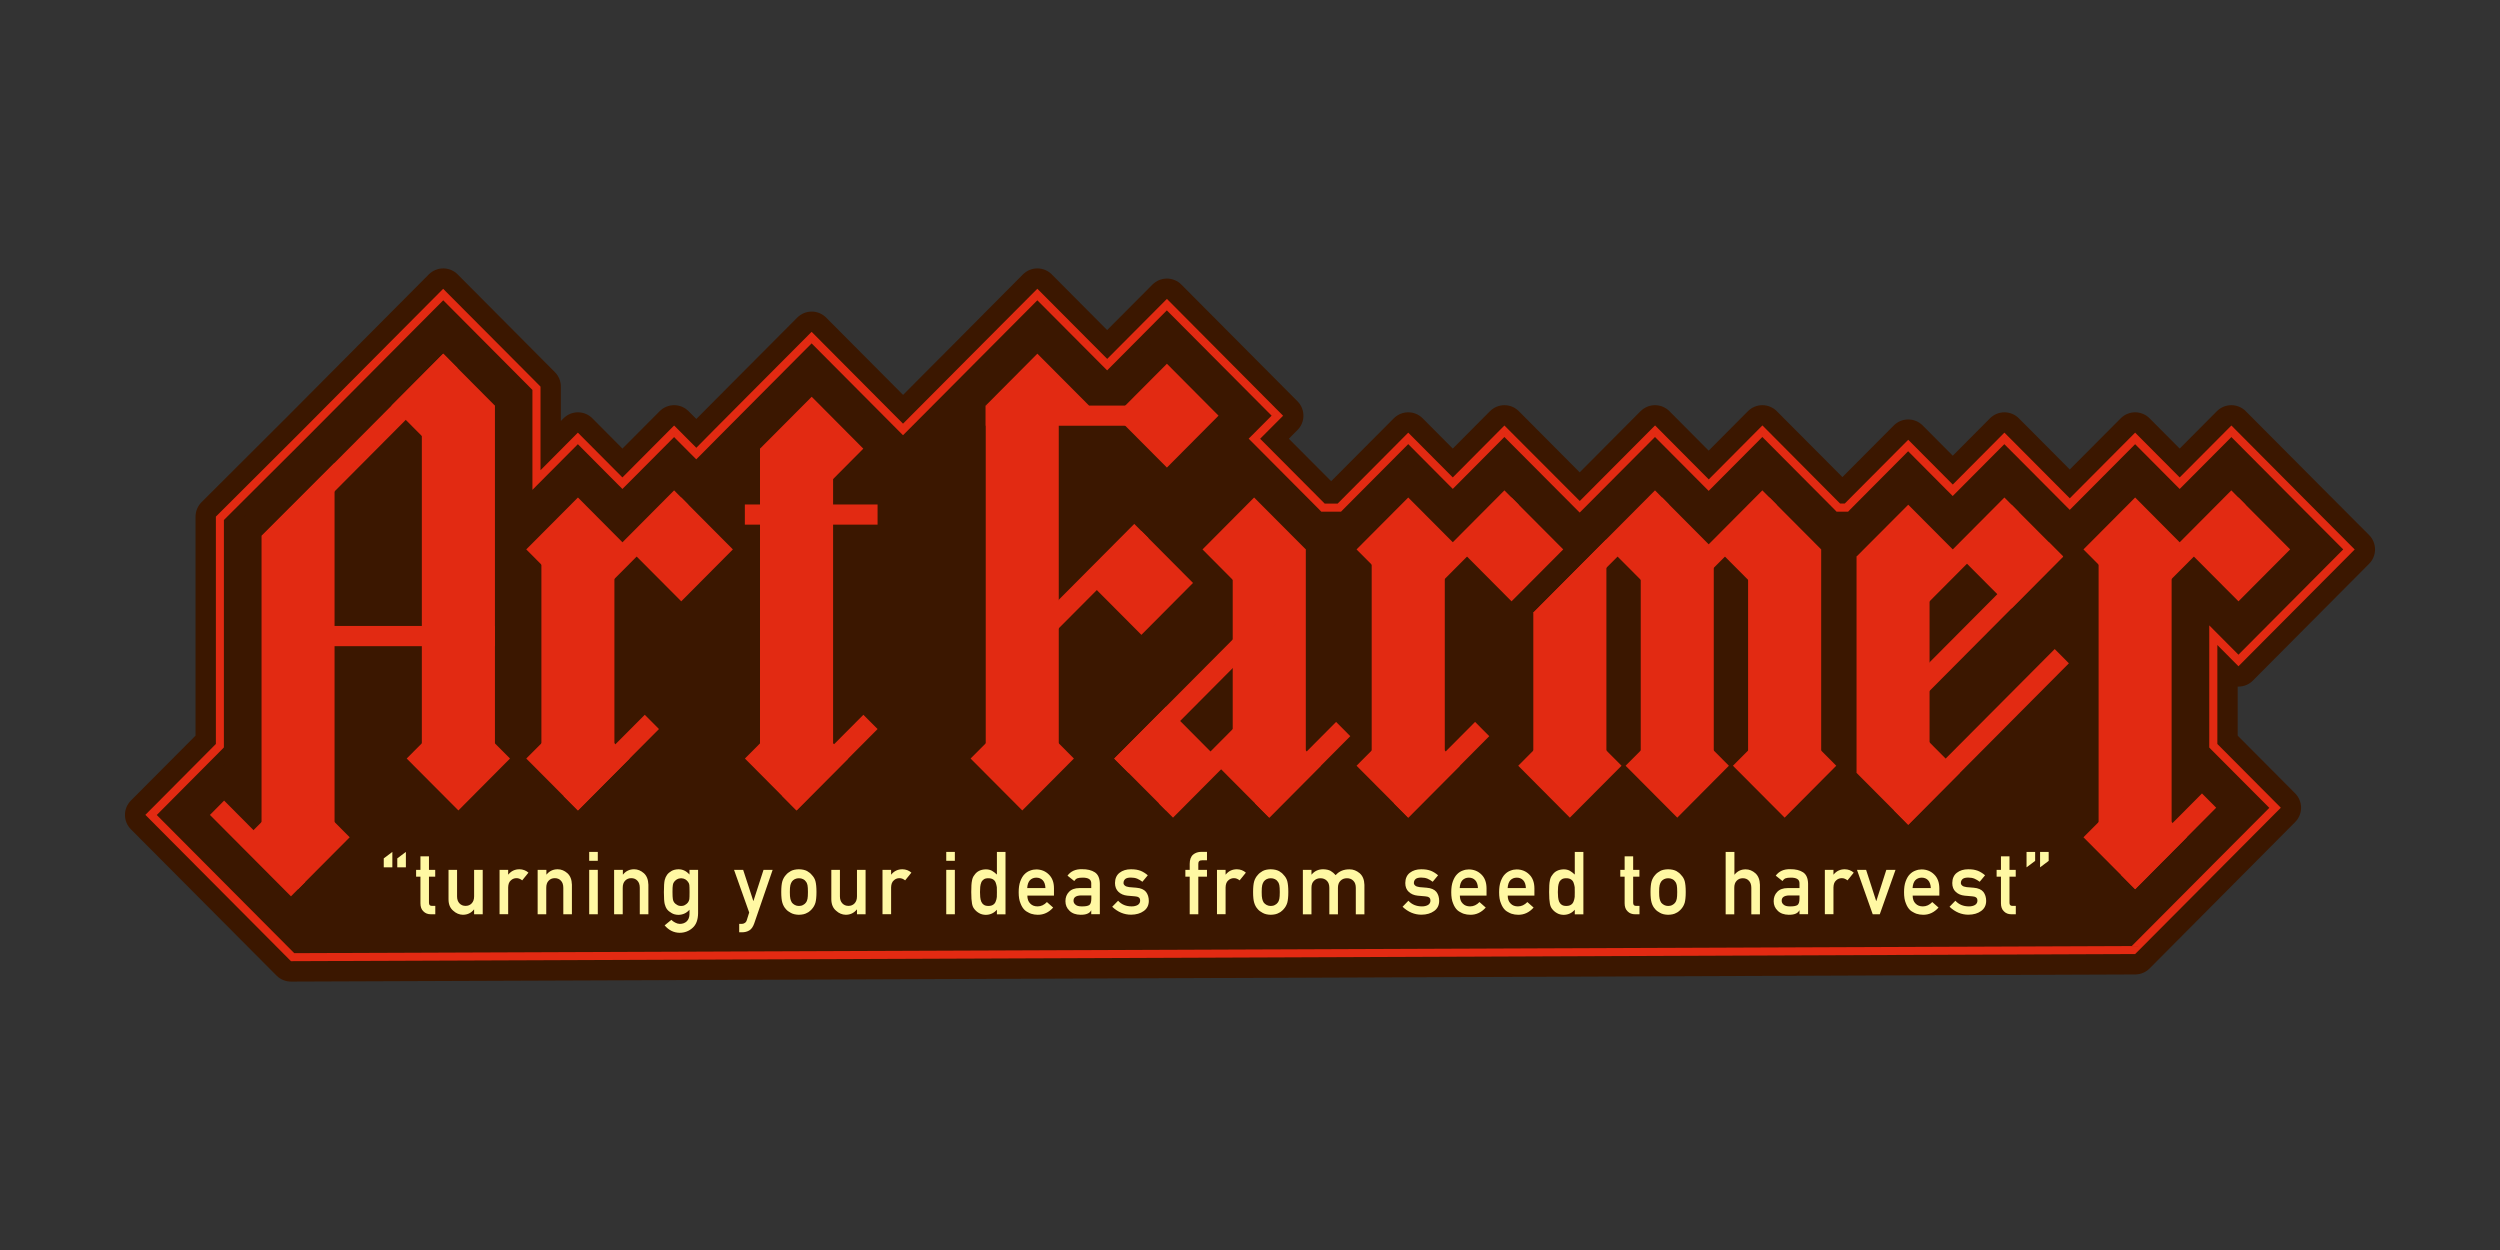 <?xml version="1.0" encoding="utf-8"?>
<!-- Generator: Adobe Illustrator 27.4.0, SVG Export Plug-In . SVG Version: 6.00 Build 0)  -->
<svg version="1.1" id="レイヤー_1" xmlns="http://www.w3.org/2000/svg" xmlns:xlink="http://www.w3.org/1999/xlink" x="0px"
	 y="0px" viewBox="0 0 340 170" style="enable-background:new 0 0 340 170;" xml:space="preserve">
<rect x="0" y="0" width="340" height="170" fill="#333333" stroke="none"/>
<style type="text/css">
	.st0{fill:#F8F299;}
	.st1{fill:#3B1700;}
	.st2{fill:none;stroke:#3B1700;stroke-width:5.533;stroke-linecap:round;stroke-linejoin:round;stroke-miterlimit:10;}
	.st3{fill:#E22A12;}
	.st4{fill:#FFF8A3;}
</style>
<g>
	<g>
		<path class="st0" d="M79.37,120.89c-0.4,0.06-0.8,0.11-1.2,0.17v-1.14c0.4-0.33,0.8-0.66,1.2-0.98V120.89z M81.02,120.67
			c-0.4,0.05-0.8,0.11-1.2,0.17v-1.13c0.4-0.33,0.8-0.65,1.2-0.97V120.67z"/>
		<path class="st0" d="M81.96,119.17c0.4-0.05,0.8-0.1,1.2-0.15v1.67c0.25-0.03,0.5-0.07,0.74-0.1v0.87
			c-0.25,0.03-0.49,0.07-0.74,0.1v3.06c0,0.13,0.01,0.23,0.04,0.3c0.03,0.07,0.07,0.12,0.13,0.14c0.06,0.03,0.14,0.04,0.23,0.03
			c0.1-0.01,0.21-0.02,0.34-0.04v1.04c-0.17,0.03-0.33,0.05-0.49,0.08c-0.28,0.04-0.5,0.04-0.69-0.01
			c-0.18-0.05-0.33-0.13-0.44-0.24c-0.11-0.11-0.19-0.23-0.24-0.38c-0.05-0.15-0.08-0.3-0.08-0.44v-3.37
			c-0.2,0.03-0.4,0.06-0.6,0.09v-0.88c0.2-0.03,0.4-0.05,0.6-0.08V119.17z"/>
		<path class="st0" d="M88.19,125.42c-0.4,0.06-0.8,0.12-1.2,0.18v-0.52c-0.01,0-0.02,0-0.02,0c-0.13,0.19-0.28,0.35-0.45,0.49
			c-0.18,0.14-0.4,0.23-0.68,0.27c-0.15,0.02-0.3,0.02-0.45,0c-0.15-0.02-0.28-0.08-0.4-0.17c-0.12-0.09-0.21-0.21-0.28-0.37
			c-0.07-0.16-0.11-0.36-0.11-0.61v-4.21c0.4-0.05,0.8-0.11,1.2-0.16v3.77c0,0.2,0.05,0.35,0.15,0.45c0.1,0.1,0.25,0.14,0.44,0.11
			c0.23-0.04,0.38-0.12,0.47-0.26c0.09-0.14,0.13-0.33,0.13-0.57v-3.64c0.4-0.05,0.8-0.1,1.2-0.15V125.42z"/>
		<path class="st0" d="M89.42,119.88c0.4-0.05,0.8-0.1,1.2-0.15c0,0.19,0,0.38,0,0.57c0.24-0.23,0.48-0.41,0.72-0.55
			c0.24-0.14,0.53-0.23,0.87-0.27v1.13c-0.12-0.03-0.24-0.03-0.37-0.02c-0.13,0.02-0.26,0.05-0.41,0.11
			c-0.15,0.06-0.28,0.14-0.4,0.25c-0.12,0.11-0.22,0.24-0.3,0.4c-0.08,0.16-0.12,0.34-0.12,0.56c0,1.06,0,2.11,0,3.17
			c-0.4,0.06-0.8,0.12-1.2,0.18V119.88z"/>
		<path class="st0" d="M92.93,119.45c0.4-0.05,0.8-0.1,1.2-0.14v0.51c0.01,0,0.02,0,0.02,0c0.13-0.18,0.28-0.33,0.45-0.46
			c0.18-0.13,0.4-0.21,0.68-0.24c0.15-0.02,0.3-0.01,0.45,0.02c0.15,0.03,0.28,0.09,0.4,0.17c0.12,0.09,0.21,0.21,0.28,0.36
			c0.07,0.15,0.11,0.34,0.11,0.58c0,1.33,0,2.66,0,3.99c-0.4,0.05-0.8,0.11-1.2,0.16v-3.62c0-0.19-0.05-0.34-0.15-0.44
			c-0.1-0.1-0.25-0.13-0.44-0.11c-0.23,0.03-0.39,0.11-0.47,0.24c-0.09,0.13-0.13,0.32-0.13,0.55v3.53c-0.4,0.06-0.8,0.11-1.2,0.17
			V119.45z"/>
		<path class="st0" d="M97.76,116.8c0.4-0.04,0.8-0.08,1.21-0.12v1.04c-0.4,0.04-0.8,0.09-1.21,0.13V116.8z M97.76,118.89
			c0.4-0.04,0.8-0.09,1.21-0.13v5.15c-0.4,0.05-0.8,0.11-1.21,0.16V118.89z"/>
		<path class="st0" d="M100.2,118.62c0.4-0.04,0.8-0.09,1.21-0.13v0.49c0.01,0,0.02,0,0.02,0c0.13-0.17,0.28-0.32,0.46-0.45
			c0.18-0.12,0.4-0.2,0.68-0.23c0.15-0.02,0.3-0.01,0.45,0.02c0.15,0.03,0.28,0.08,0.4,0.17c0.12,0.09,0.21,0.21,0.28,0.35
			c0.07,0.15,0.1,0.34,0.11,0.56v3.87c-0.4,0.05-0.8,0.1-1.21,0.15v-3.51c0-0.19-0.05-0.33-0.15-0.42c-0.1-0.1-0.25-0.13-0.44-0.11
			c-0.23,0.02-0.39,0.1-0.47,0.23c-0.09,0.13-0.13,0.31-0.13,0.54v3.43c-0.4,0.05-0.8,0.1-1.21,0.15V118.62z"/>
		<path class="st0" d="M106.24,123.58c0.01,0.12,0.06,0.22,0.17,0.31c0.11,0.09,0.26,0.13,0.47,0.1c0.2-0.02,0.34-0.09,0.43-0.2
			c0.09-0.11,0.13-0.25,0.13-0.4v-0.98c-0.01,0-0.02,0-0.02,0c-0.13,0.18-0.29,0.32-0.48,0.43c-0.19,0.11-0.4,0.18-0.65,0.21
			c-0.5,0.06-0.85-0.06-1.05-0.35c-0.07-0.1-0.12-0.24-0.15-0.4c-0.03-0.16-0.05-0.38-0.05-0.66v-1.91c0-0.36,0.01-0.63,0.04-0.81
			c0.02-0.17,0.08-0.32,0.15-0.43c0.1-0.14,0.23-0.27,0.4-0.37c0.16-0.1,0.39-0.17,0.68-0.19c0.15-0.02,0.28-0.01,0.38,0
			c0.11,0.02,0.2,0.04,0.29,0.08c0.09,0.04,0.17,0.08,0.24,0.14c0.07,0.06,0.15,0.12,0.23,0.18v-0.45c0.4-0.04,0.81-0.08,1.21-0.11
			v5.56c0,0.17-0.03,0.34-0.1,0.53c-0.07,0.18-0.17,0.35-0.32,0.51c-0.15,0.16-0.34,0.3-0.57,0.41c-0.23,0.12-0.5,0.19-0.82,0.23
			c-0.18,0.02-0.37,0.02-0.57,0c-0.2-0.02-0.38-0.08-0.55-0.18c-0.17-0.09-0.32-0.23-0.44-0.41c-0.12-0.17-0.2-0.41-0.24-0.69
			C105.44,123.68,105.84,123.63,106.24,123.58 M106.24,121.46c0,0.16,0.04,0.29,0.12,0.4c0.08,0.11,0.24,0.15,0.47,0.12
			c0.17-0.02,0.32-0.09,0.43-0.2c0.11-0.11,0.17-0.25,0.17-0.41v-1.94c0-0.18-0.05-0.33-0.17-0.43c-0.11-0.1-0.26-0.15-0.44-0.13
			c-0.2,0.02-0.35,0.1-0.45,0.23c-0.09,0.13-0.14,0.3-0.14,0.51V121.46z"/>
		<path class="st0" d="M113.08,117.36c0.28,0.99,0.55,1.98,0.83,2.96c0.01,0,0.02,0,0.02,0c0.27-1.04,0.54-2.07,0.82-3.1
			c0.41-0.04,0.83-0.07,1.24-0.11c-0.58,1.94-1.15,3.89-1.73,5.85c-0.06,0.22-0.15,0.41-0.27,0.57c-0.11,0.16-0.25,0.29-0.4,0.39
			c-0.15,0.1-0.31,0.18-0.48,0.24c-0.17,0.05-0.35,0.09-0.53,0.11c-0.11,0.01-0.22,0.02-0.33,0.04v-0.93
			c0.09-0.01,0.18-0.02,0.27-0.03c0.12-0.01,0.22-0.04,0.31-0.07c0.09-0.04,0.16-0.1,0.23-0.19c0.07-0.09,0.13-0.23,0.18-0.4
			c0.06-0.17,0.12-0.41,0.19-0.7c-0.55-1.49-1.1-3-1.65-4.51C112.23,117.44,112.66,117.4,113.08,117.36"/>
		<path class="st0" d="M116.61,118.68c0-0.2,0.02-0.38,0.05-0.55c0.03-0.17,0.09-0.32,0.18-0.45c0.14-0.22,0.35-0.41,0.62-0.55
			c0.27-0.15,0.59-0.24,0.96-0.27c0.37-0.03,0.69,0.01,0.96,0.11c0.27,0.1,0.48,0.26,0.62,0.45c0.09,0.12,0.15,0.26,0.18,0.42
			c0.03,0.16,0.05,0.34,0.05,0.53v1.57c0,0.2-0.02,0.37-0.05,0.54c-0.03,0.17-0.09,0.31-0.18,0.45c-0.14,0.22-0.35,0.4-0.62,0.56
			c-0.27,0.15-0.59,0.24-0.96,0.28c-0.37,0.04-0.69,0-0.96-0.1c-0.27-0.1-0.47-0.25-0.62-0.44c-0.09-0.12-0.15-0.26-0.18-0.42
			c-0.03-0.16-0.05-0.34-0.05-0.54V118.68z M117.82,120.31c0,0.18,0.05,0.32,0.16,0.4c0.11,0.08,0.25,0.11,0.43,0.1
			c0.18-0.02,0.33-0.08,0.43-0.18c0.11-0.1,0.16-0.24,0.16-0.43v-1.88c0-0.18-0.05-0.32-0.16-0.4c-0.11-0.08-0.25-0.12-0.43-0.1
			c-0.18,0.02-0.33,0.07-0.43,0.17c-0.11,0.1-0.16,0.24-0.16,0.42V120.31z"/>
		<path class="st0" d="M124.96,121.13c-0.4,0.03-0.81,0.07-1.21,0.1v-0.46c-0.01,0-0.02,0-0.02,0c-0.13,0.16-0.28,0.3-0.46,0.41
			c-0.18,0.11-0.4,0.18-0.68,0.2c-0.15,0.01-0.3,0.01-0.45-0.02c-0.15-0.03-0.28-0.08-0.4-0.17c-0.12-0.08-0.21-0.19-0.28-0.34
			c-0.07-0.14-0.11-0.32-0.11-0.53v-3.65c0.4-0.03,0.81-0.06,1.21-0.09v3.28c0,0.17,0.05,0.31,0.15,0.4
			c0.1,0.09,0.25,0.13,0.44,0.11c0.23-0.02,0.39-0.09,0.48-0.21c0.09-0.12,0.13-0.28,0.13-0.5v-3.17c0.4-0.03,0.81-0.06,1.21-0.09
			V121.13z"/>
		<path class="st0" d="M126.2,116.34c0.4-0.03,0.81-0.05,1.21-0.08v0.5c0.24-0.19,0.49-0.34,0.72-0.45c0.24-0.11,0.53-0.18,0.88-0.2
			v0.99c-0.12-0.03-0.24-0.04-0.37-0.03c-0.13,0.01-0.26,0.03-0.41,0.08c-0.15,0.04-0.28,0.11-0.4,0.2c-0.12,0.09-0.22,0.2-0.3,0.33
			c-0.08,0.13-0.12,0.3-0.12,0.49v2.77c-0.4,0.03-0.81,0.06-1.21,0.1V116.34z"/>
		<path class="st0" d="M132.18,114.1c0.4-0.02,0.81-0.04,1.21-0.06v0.93c-0.4,0.02-0.81,0.04-1.21,0.07V114.1z M132.18,115.96
			c0.4-0.02,0.81-0.05,1.21-0.07v4.6c-0.4,0.03-0.81,0.06-1.21,0.08V115.96z"/>
		<path class="st0" d="M137.04,119.85c-0.08,0.07-0.16,0.14-0.23,0.2c-0.07,0.06-0.15,0.12-0.24,0.16c-0.09,0.05-0.19,0.09-0.3,0.12
			c-0.11,0.03-0.24,0.05-0.39,0.06c-0.5,0.03-0.85-0.09-1.06-0.37c-0.07-0.1-0.12-0.22-0.15-0.37c-0.03-0.15-0.05-0.35-0.05-0.6
			v-1.75c0-0.33,0.01-0.58,0.04-0.73c0.02-0.16,0.08-0.29,0.16-0.39c0.1-0.13,0.24-0.23,0.4-0.32c0.16-0.09,0.39-0.14,0.68-0.15
			c0.24-0.01,0.45,0.02,0.64,0.09c0.19,0.07,0.35,0.18,0.48,0.32c0.01,0,0.02,0,0.02,0v-2.26c0.4-0.02,0.81-0.04,1.21-0.06
			c0,2.13,0,4.26,0,6.39c-0.4,0.02-0.81,0.05-1.21,0.07V119.85z M135.84,118.85c0,0.19,0.05,0.33,0.14,0.44
			c0.1,0.11,0.25,0.16,0.45,0.14c0.18-0.01,0.33-0.07,0.44-0.18c0.11-0.11,0.17-0.25,0.17-0.42v-1.77c0-0.14-0.06-0.26-0.17-0.35
			c-0.12-0.09-0.26-0.13-0.43-0.12c-0.23,0.01-0.39,0.08-0.47,0.19c-0.08,0.11-0.12,0.24-0.12,0.39V118.85z"/>
		<path class="st0" d="M140.59,118.14v0.62c0,0.14,0.05,0.25,0.16,0.32c0.11,0.07,0.25,0.1,0.43,0.09c0.23-0.01,0.38-0.07,0.46-0.17
			c0.07-0.1,0.12-0.21,0.14-0.31c0.4-0.02,0.81-0.04,1.21-0.06c0,0.19-0.04,0.37-0.12,0.54c-0.08,0.17-0.2,0.32-0.36,0.44
			c-0.16,0.13-0.35,0.24-0.57,0.32c-0.22,0.08-0.47,0.13-0.75,0.15c-0.37,0.02-0.69-0.02-0.96-0.13c-0.27-0.11-0.48-0.25-0.62-0.44
			c-0.09-0.11-0.15-0.25-0.18-0.4c-0.03-0.15-0.05-0.32-0.05-0.51v-1.49c0-0.19,0.02-0.36,0.05-0.51c0.03-0.16,0.09-0.3,0.18-0.42
			c0.14-0.2,0.35-0.37,0.62-0.5c0.27-0.13,0.59-0.21,0.96-0.22c0.28-0.01,0.53,0.01,0.76,0.07c0.23,0.06,0.41,0.15,0.57,0.27
			c0.15,0.12,0.27,0.26,0.36,0.43c0.08,0.17,0.12,0.35,0.12,0.55v1.25C142.19,118.06,141.39,118.09,140.59,118.14 M140.59,117.42
			c0.4-0.02,0.79-0.04,1.19-0.06v-0.52c0-0.17-0.05-0.3-0.16-0.38c-0.11-0.08-0.25-0.12-0.43-0.11c-0.18,0.01-0.33,0.06-0.43,0.15
			c-0.11,0.09-0.16,0.22-0.16,0.4V117.42z"/>
		<path class="st0" d="M146.42,119.31c-0.01,0-0.02,0-0.02,0c-0.16,0.17-0.32,0.31-0.48,0.4c-0.16,0.1-0.39,0.15-0.68,0.16
			c-0.14,0.01-0.29,0-0.44-0.03c-0.15-0.02-0.29-0.08-0.42-0.16c-0.13-0.08-0.24-0.2-0.32-0.35c-0.08-0.15-0.13-0.35-0.13-0.6
			c0-0.25,0.03-0.48,0.08-0.67c0.06-0.19,0.16-0.36,0.3-0.49c0.15-0.13,0.34-0.24,0.59-0.31c0.25-0.07,0.56-0.12,0.94-0.13
			c0.09,0,0.17,0,0.26,0c0.09,0,0.19,0,0.32,0v-0.47c0-0.15-0.04-0.28-0.13-0.38c-0.09-0.1-0.25-0.14-0.48-0.13
			c-0.16,0.01-0.3,0.05-0.43,0.13c-0.13,0.08-0.22,0.2-0.26,0.35c-0.39,0.02-0.78,0.03-1.18,0.05c0.04-0.41,0.22-0.74,0.55-1
			c0.16-0.12,0.35-0.23,0.57-0.3c0.22-0.08,0.47-0.12,0.75-0.13c0.25-0.01,0.49,0.01,0.71,0.06c0.22,0.05,0.41,0.13,0.58,0.24
			c0.16,0.11,0.29,0.25,0.39,0.43c0.1,0.17,0.14,0.38,0.14,0.61v3.12c-0.4,0.02-0.81,0.03-1.21,0.05V119.31z M146.42,117.84
			c-0.13-0.01-0.25-0.02-0.33-0.01c-0.26,0.01-0.49,0.07-0.67,0.17c-0.19,0.1-0.28,0.27-0.28,0.51c0,0.17,0.05,0.31,0.17,0.41
			c0.11,0.1,0.27,0.15,0.46,0.14c0.21-0.01,0.37-0.07,0.48-0.17c0.12-0.11,0.17-0.25,0.17-0.43V117.84z"/>
		<path class="st0" d="M150.96,116.38c-0.01-0.15-0.07-0.26-0.2-0.34c-0.12-0.07-0.26-0.11-0.42-0.1c-0.19,0.01-0.34,0.06-0.44,0.15
			c-0.1,0.09-0.15,0.2-0.15,0.32c0,0.08,0.03,0.16,0.08,0.24c0.06,0.08,0.2,0.14,0.43,0.2c0.24,0.06,0.48,0.12,0.71,0.19
			c0.45,0.11,0.76,0.28,0.93,0.5c0.17,0.22,0.26,0.46,0.26,0.72c0,0.19-0.04,0.36-0.14,0.53c-0.09,0.16-0.22,0.31-0.37,0.44
			c-0.16,0.13-0.35,0.23-0.57,0.31c-0.22,0.08-0.46,0.12-0.73,0.13c-0.24,0.01-0.46-0.01-0.68-0.06c-0.21-0.05-0.4-0.13-0.56-0.23
			c-0.16-0.11-0.3-0.24-0.4-0.4c-0.1-0.16-0.16-0.36-0.17-0.58c0.38-0.02,0.76-0.03,1.14-0.04c0.02,0.12,0.08,0.24,0.17,0.34
			c0.09,0.1,0.25,0.15,0.48,0.14c0.18-0.01,0.33-0.05,0.47-0.14c0.14-0.09,0.21-0.21,0.21-0.36c0-0.12-0.04-0.23-0.13-0.31
			c-0.09-0.09-0.25-0.16-0.48-0.21c-0.19-0.05-0.39-0.09-0.58-0.14c-0.38-0.09-0.68-0.24-0.9-0.44c-0.22-0.2-0.33-0.45-0.33-0.75
			c0-0.19,0.05-0.37,0.14-0.53c0.1-0.17,0.22-0.31,0.39-0.43c0.16-0.12,0.35-0.21,0.56-0.29c0.21-0.07,0.44-0.11,0.69-0.12
			c0.25-0.01,0.47,0.02,0.68,0.08c0.21,0.06,0.39,0.15,0.54,0.26c0.15,0.11,0.27,0.24,0.36,0.4c0.09,0.16,0.13,0.33,0.13,0.51
			C151.72,116.36,151.34,116.37,150.96,116.38"/>
		<path class="st0" d="M155.79,115.71c-0.2,0-0.4,0.01-0.6,0.01v-0.7c0.2-0.01,0.4-0.01,0.6-0.01v-0.6c0-0.22,0.04-0.4,0.13-0.55
			c0.09-0.15,0.2-0.27,0.35-0.37c0.15-0.1,0.31-0.17,0.5-0.22c0.19-0.05,0.38-0.07,0.58-0.08c0.19,0,0.37-0.01,0.56-0.01v0.84
			c-0.18,0-0.37,0.01-0.55,0.01c-0.24,0.01-0.36,0.11-0.36,0.31v0.65c0.3-0.01,0.6-0.01,0.9-0.02v0.7c-0.3,0.01-0.6,0.01-0.9,0.02
			v3.73c-0.4,0.01-0.81,0.02-1.21,0.03V115.71z"/>
		<path class="st0" d="M158.51,114.96c0.41-0.01,0.81-0.01,1.21-0.02c0,0.16,0,0.31,0,0.47c0.25-0.17,0.49-0.3,0.73-0.39
			c0.24-0.1,0.53-0.15,0.88-0.15v0.94c-0.12-0.03-0.24-0.05-0.37-0.05c-0.13,0-0.26,0.02-0.41,0.05c-0.15,0.03-0.28,0.09-0.41,0.17
			c-0.12,0.08-0.22,0.18-0.3,0.3c-0.08,0.12-0.12,0.28-0.12,0.46c0,0.87,0,1.75,0,2.62c-0.4,0.01-0.81,0.02-1.21,0.03V114.96z"/>
		<path class="st0" d="M161.95,116.38c0-0.18,0.02-0.35,0.05-0.5c0.03-0.15,0.09-0.29,0.18-0.4c0.14-0.19,0.35-0.35,0.62-0.47
			c0.27-0.12,0.59-0.18,0.96-0.18c0.37,0,0.69,0.05,0.96,0.16c0.27,0.11,0.48,0.27,0.62,0.46c0.09,0.12,0.15,0.25,0.18,0.4
			c0.03,0.15,0.05,0.32,0.05,0.5v1.45c0,0.18-0.02,0.34-0.05,0.5c-0.03,0.15-0.09,0.28-0.18,0.4c-0.14,0.19-0.35,0.35-0.62,0.47
			c-0.27,0.12-0.59,0.18-0.96,0.19c-0.37,0-0.69-0.05-0.96-0.16c-0.27-0.11-0.48-0.26-0.62-0.45c-0.09-0.11-0.15-0.25-0.18-0.4
			c-0.03-0.15-0.05-0.32-0.05-0.5V116.38z M163.16,117.96c0,0.17,0.05,0.29,0.16,0.38c0.11,0.08,0.25,0.12,0.43,0.12
			c0.18,0,0.33-0.04,0.43-0.13c0.11-0.08,0.16-0.21,0.16-0.38v-1.73c0-0.17-0.05-0.29-0.16-0.38c-0.11-0.08-0.25-0.12-0.43-0.12
			c-0.18,0-0.33,0.05-0.43,0.13c-0.11,0.09-0.16,0.21-0.16,0.38V117.96z"/>
		<path class="st0" d="M166.7,114.86c0.4,0,0.81,0,1.21-0.01v0.43h0.02c0.13-0.14,0.28-0.25,0.46-0.34
			c0.18-0.09,0.41-0.14,0.68-0.14c0.26,0,0.48,0.05,0.65,0.14c0.18,0.09,0.32,0.19,0.43,0.3c0.15-0.12,0.32-0.22,0.5-0.31
			c0.18-0.09,0.44-0.13,0.76-0.13c0.15,0,0.3,0.02,0.46,0.06c0.16,0.04,0.3,0.1,0.43,0.19c0.13,0.09,0.23,0.2,0.31,0.33
			c0.08,0.14,0.12,0.3,0.12,0.5v3.38c-0.4,0-0.81,0-1.21,0v-3.05c0-0.16-0.05-0.29-0.15-0.38c-0.1-0.09-0.25-0.14-0.44-0.14
			c-0.23,0-0.39,0.05-0.48,0.16c-0.09,0.1-0.13,0.25-0.13,0.45v2.96c-0.4,0-0.81,0-1.21,0v-3.05c0-0.16-0.05-0.29-0.15-0.38
			c-0.1-0.09-0.25-0.14-0.44-0.14c-0.23,0-0.39,0.05-0.48,0.16c-0.09,0.1-0.13,0.26-0.13,0.45v2.96l-1.21,0.01V114.86z"/>
		<path class="st0" d="M178.63,116.13c-0.01-0.15-0.07-0.26-0.2-0.34c-0.12-0.08-0.26-0.12-0.42-0.12c-0.19,0-0.34,0.04-0.44,0.13
			c-0.1,0.09-0.16,0.19-0.16,0.31c0,0.08,0.03,0.16,0.08,0.24c0.06,0.08,0.2,0.15,0.43,0.22c0.24,0.07,0.48,0.14,0.71,0.22
			c0.45,0.13,0.76,0.31,0.93,0.54c0.17,0.22,0.26,0.46,0.26,0.73c0,0.19-0.05,0.36-0.14,0.52c-0.09,0.16-0.22,0.3-0.37,0.41
			c-0.16,0.12-0.35,0.21-0.57,0.28c-0.22,0.07-0.46,0.1-0.73,0.09c-0.24,0-0.46-0.03-0.68-0.1c-0.21-0.06-0.4-0.15-0.56-0.26
			c-0.16-0.11-0.3-0.25-0.4-0.42c-0.1-0.17-0.16-0.36-0.17-0.58c0.38,0,0.76,0.01,1.14,0.01c0.02,0.12,0.08,0.24,0.17,0.34
			c0.09,0.11,0.25,0.16,0.48,0.16c0.17,0,0.33-0.04,0.47-0.12c0.14-0.08,0.21-0.2,0.21-0.35c0-0.12-0.04-0.23-0.13-0.31
			c-0.09-0.09-0.25-0.17-0.48-0.23c-0.19-0.05-0.39-0.11-0.58-0.16c-0.38-0.11-0.68-0.27-0.9-0.47c-0.22-0.21-0.33-0.46-0.33-0.75
			c0-0.19,0.05-0.36,0.14-0.52c0.1-0.16,0.22-0.29,0.39-0.4c0.16-0.11,0.35-0.2,0.56-0.26c0.21-0.06,0.45-0.09,0.69-0.09
			c0.25,0,0.47,0.04,0.68,0.11c0.21,0.07,0.39,0.16,0.54,0.28c0.15,0.12,0.27,0.25,0.36,0.41c0.09,0.16,0.13,0.33,0.13,0.51
			C179.39,116.14,179.01,116.14,178.63,116.13"/>
		<path class="st0" d="M181.96,117.49v0.6c0,0.14,0.05,0.25,0.16,0.33c0.11,0.08,0.25,0.12,0.43,0.12c0.23,0.01,0.38-0.04,0.46-0.14
			c0.07-0.1,0.12-0.19,0.14-0.29c0.4,0.01,0.81,0.02,1.21,0.03c0,0.19-0.04,0.36-0.13,0.52c-0.08,0.16-0.2,0.3-0.36,0.41
			c-0.16,0.12-0.35,0.21-0.57,0.27c-0.22,0.06-0.47,0.09-0.75,0.09c-0.37-0.01-0.7-0.07-0.96-0.19c-0.27-0.12-0.48-0.28-0.62-0.47
			c-0.09-0.12-0.15-0.25-0.18-0.4c-0.03-0.15-0.05-0.32-0.05-0.5v-1.45c0-0.18,0.02-0.35,0.05-0.5c0.03-0.15,0.09-0.28,0.18-0.4
			c0.15-0.19,0.35-0.34,0.62-0.45c0.27-0.11,0.59-0.16,0.96-0.16c0.28,0.01,0.53,0.04,0.75,0.12c0.23,0.07,0.42,0.18,0.57,0.3
			c0.15,0.13,0.27,0.28,0.36,0.45c0.08,0.17,0.13,0.35,0.13,0.54v1.22C183.57,117.53,182.76,117.51,181.96,117.49 M181.96,116.8
			c0.4,0.01,0.79,0.02,1.19,0.02v-0.51c0-0.17-0.05-0.3-0.16-0.38c-0.11-0.09-0.25-0.13-0.43-0.13c-0.18,0-0.33,0.04-0.43,0.12
			c-0.11,0.08-0.16,0.21-0.16,0.38V116.8z"/>
		<path class="st0" d="M186.6,117.6v0.6c0,0.14,0.05,0.25,0.16,0.33c0.11,0.08,0.25,0.12,0.43,0.13c0.23,0.01,0.38-0.04,0.46-0.13
			c0.08-0.1,0.12-0.2,0.14-0.29c0.4,0.01,0.81,0.02,1.21,0.04c0,0.19-0.04,0.36-0.13,0.52c-0.08,0.16-0.2,0.3-0.36,0.41
			c-0.16,0.12-0.35,0.21-0.57,0.27c-0.22,0.06-0.47,0.09-0.75,0.08c-0.37-0.01-0.69-0.08-0.96-0.2c-0.27-0.12-0.48-0.28-0.62-0.48
			c-0.09-0.12-0.15-0.26-0.18-0.41c-0.03-0.15-0.05-0.32-0.05-0.5v-1.46c0-0.18,0.02-0.35,0.05-0.5c0.03-0.15,0.09-0.28,0.18-0.4
			c0.14-0.19,0.35-0.34,0.62-0.45c0.27-0.11,0.59-0.16,0.96-0.15c0.28,0.01,0.53,0.05,0.76,0.12c0.23,0.08,0.42,0.18,0.57,0.31
			c0.15,0.13,0.27,0.28,0.36,0.45c0.08,0.17,0.13,0.35,0.13,0.55v1.23C188.2,117.65,187.4,117.62,186.6,117.6 M186.6,116.9
			c0.4,0.01,0.79,0.02,1.19,0.03v-0.51c0-0.17-0.05-0.3-0.16-0.39c-0.11-0.09-0.25-0.13-0.43-0.14c-0.18-0.01-0.33,0.03-0.43,0.11
			c-0.11,0.08-0.16,0.21-0.16,0.38V116.9z"/>
		<path class="st0" d="M192.55,119.29c-0.08,0.06-0.16,0.12-0.23,0.17c-0.07,0.05-0.15,0.1-0.24,0.13c-0.09,0.04-0.19,0.07-0.3,0.09
			c-0.11,0.02-0.24,0.03-0.39,0.02c-0.5-0.02-0.85-0.17-1.06-0.46c-0.07-0.1-0.12-0.23-0.15-0.38c-0.03-0.15-0.05-0.34-0.05-0.59
			c0-0.57,0-1.13,0-1.7c0-0.32,0.01-0.56,0.04-0.71c0.02-0.15,0.08-0.27,0.16-0.36c0.1-0.11,0.23-0.21,0.4-0.28
			c0.16-0.07,0.39-0.1,0.68-0.09c0.24,0.01,0.45,0.05,0.64,0.14c0.19,0.09,0.35,0.2,0.48,0.35c0.01,0,0.02,0,0.02,0v-2.21
			c0.4,0.01,0.81,0.03,1.21,0.04v6.29c-0.4-0.02-0.81-0.03-1.21-0.05V119.29z M191.35,118.19c0,0.18,0.05,0.33,0.14,0.44
			c0.1,0.12,0.25,0.18,0.45,0.18c0.18,0.01,0.33-0.04,0.44-0.14c0.11-0.1,0.17-0.23,0.17-0.39v-1.74c0-0.14-0.06-0.26-0.17-0.35
			c-0.11-0.09-0.26-0.15-0.43-0.15c-0.23-0.01-0.39,0.04-0.47,0.14c-0.08,0.1-0.13,0.22-0.12,0.36V118.19z"/>
		<path class="st0" d="M197.45,114.03c0.4,0.02,0.81,0.03,1.21,0.05v1.37c0.25,0.01,0.5,0.02,0.75,0.03v0.71
			c-0.25-0.01-0.5-0.02-0.75-0.03v2.5c0,0.11,0.01,0.19,0.04,0.25c0.03,0.06,0.07,0.11,0.13,0.14c0.06,0.03,0.13,0.05,0.23,0.07
			c0.09,0.01,0.21,0.02,0.35,0.03v0.86c-0.17-0.01-0.33-0.02-0.5-0.03c-0.28-0.01-0.51-0.06-0.7-0.13
			c-0.19-0.07-0.33-0.17-0.45-0.27c-0.11-0.11-0.19-0.22-0.24-0.35c-0.05-0.13-0.08-0.25-0.08-0.37v-2.74
			c-0.2-0.01-0.4-0.02-0.61-0.03v-0.71c0.2,0.01,0.4,0.02,0.61,0.02V114.03z"/>
		<path class="st0" d="M200,117.03c0-0.18,0.02-0.35,0.05-0.51c0.03-0.15,0.09-0.29,0.18-0.4c0.14-0.19,0.35-0.34,0.62-0.45
			c0.27-0.11,0.59-0.15,0.96-0.13c0.37,0.02,0.69,0.09,0.96,0.23c0.27,0.13,0.48,0.3,0.62,0.51c0.09,0.12,0.15,0.27,0.18,0.42
			c0.03,0.16,0.05,0.33,0.05,0.52v1.5c0,0.19-0.02,0.36-0.05,0.51c-0.03,0.15-0.09,0.29-0.18,0.4c-0.14,0.19-0.35,0.33-0.62,0.44
			c-0.27,0.1-0.59,0.15-0.96,0.12c-0.37-0.02-0.69-0.1-0.96-0.23c-0.27-0.13-0.48-0.3-0.62-0.51c-0.09-0.12-0.15-0.26-0.18-0.42
			c-0.03-0.15-0.05-0.33-0.05-0.51V117.03z M201.22,118.73c0,0.17,0.05,0.31,0.16,0.4c0.11,0.09,0.25,0.14,0.43,0.15
			c0.18,0.01,0.33-0.03,0.43-0.11c0.11-0.08,0.16-0.21,0.16-0.38v-1.78c0-0.17-0.05-0.31-0.16-0.4c-0.11-0.09-0.25-0.14-0.43-0.15
			c-0.18-0.01-0.33,0.03-0.43,0.11c-0.11,0.08-0.16,0.21-0.16,0.38V118.73z"/>
		<path class="st0" d="M207.19,114.02c0.4,0.02,0.81,0.04,1.21,0.06v2.31c0.01,0,0.02,0,0.02,0c0.13-0.14,0.28-0.25,0.46-0.33
			c0.18-0.08,0.4-0.12,0.68-0.1c0.15,0.01,0.3,0.04,0.45,0.09c0.15,0.05,0.28,0.12,0.4,0.22c0.12,0.1,0.22,0.22,0.28,0.37
			c0.07,0.15,0.11,0.33,0.11,0.53v3.56c-0.4-0.03-0.81-0.06-1.21-0.09v-3.2c0-0.17-0.05-0.31-0.15-0.41
			c-0.1-0.1-0.25-0.16-0.44-0.17c-0.23-0.01-0.39,0.03-0.48,0.13c-0.09,0.1-0.13,0.26-0.13,0.46v3.1c-0.4-0.03-0.81-0.06-1.21-0.08
			V114.02z"/>
		<path class="st0" d="M214.34,120.52c-0.01,0-0.02,0-0.02,0c-0.16,0.16-0.32,0.28-0.48,0.36c-0.16,0.08-0.39,0.11-0.68,0.08
			c-0.14-0.01-0.29-0.04-0.44-0.08c-0.15-0.05-0.29-0.12-0.42-0.21c-0.13-0.1-0.24-0.23-0.32-0.4c-0.08-0.17-0.12-0.38-0.12-0.64
			c0-0.26,0.03-0.49,0.08-0.69c0.06-0.19,0.16-0.35,0.3-0.48c0.15-0.12,0.34-0.21,0.59-0.25c0.24-0.05,0.56-0.06,0.94-0.03
			c0.09,0.01,0.17,0.01,0.26,0.03c0.09,0.01,0.19,0.03,0.32,0.04v-0.49c0-0.16-0.04-0.3-0.13-0.41c-0.09-0.11-0.24-0.17-0.48-0.19
			c-0.16-0.01-0.3,0.02-0.43,0.09c-0.13,0.07-0.22,0.18-0.25,0.33c-0.39-0.03-0.78-0.05-1.18-0.08c0.04-0.42,0.22-0.74,0.55-0.97
			c0.16-0.11,0.35-0.2,0.57-0.25c0.22-0.06,0.47-0.08,0.75-0.06c0.25,0.02,0.49,0.06,0.71,0.14c0.22,0.08,0.41,0.18,0.58,0.32
			c0.16,0.13,0.29,0.3,0.39,0.49c0.1,0.19,0.14,0.41,0.14,0.66v3.27c-0.4-0.03-0.81-0.07-1.21-0.1V120.52z M214.34,118.99
			c-0.13-0.03-0.25-0.05-0.33-0.05c-0.26-0.02-0.48,0.01-0.67,0.09c-0.19,0.08-0.28,0.25-0.28,0.5c0,0.18,0.06,0.33,0.17,0.44
			c0.11,0.12,0.27,0.19,0.46,0.2c0.21,0.02,0.37-0.02,0.48-0.12c0.12-0.1,0.17-0.24,0.17-0.43V118.99z"/>
		<path class="st0" d="M216.68,116.48c0.4,0.03,0.81,0.06,1.21,0.09v0.5c0.24-0.16,0.49-0.28,0.72-0.36
			c0.24-0.08,0.53-0.11,0.88-0.08v1.01c-0.12-0.05-0.24-0.07-0.37-0.08c-0.13-0.01-0.26,0-0.41,0.02c-0.15,0.02-0.28,0.07-0.4,0.14
			c-0.12,0.07-0.22,0.17-0.3,0.29c-0.08,0.13-0.12,0.28-0.12,0.48v2.81c-0.4-0.04-0.81-0.07-1.21-0.1V116.48z"/>
		<path class="st0" d="M222.33,121.7c-0.36-0.03-0.71-0.07-1.07-0.1c-0.52-1.64-1.04-3.27-1.57-4.9c0.43,0.03,0.85,0.06,1.28,0.1
			c0.27,1.04,0.54,2.08,0.81,3.12c0.01,0,0.02,0,0.02,0c0.27-1,0.54-1.99,0.81-2.99c0.43,0.03,0.85,0.07,1.28,0.1
			C223.38,118.59,222.86,120.15,222.33,121.7"/>
		<path class="st0" d="M225.72,119.97v0.66c0,0.15,0.05,0.28,0.16,0.37c0.11,0.09,0.25,0.15,0.43,0.17
			c0.23,0.02,0.38-0.02,0.46-0.12c0.07-0.1,0.12-0.21,0.14-0.31c0.4,0.04,0.81,0.08,1.21,0.12c0,0.2-0.04,0.39-0.12,0.56
			c-0.08,0.17-0.2,0.31-0.36,0.43c-0.16,0.12-0.35,0.2-0.57,0.26c-0.22,0.06-0.47,0.07-0.75,0.04c-0.37-0.04-0.69-0.13-0.96-0.29
			c-0.27-0.15-0.47-0.34-0.62-0.57c-0.09-0.14-0.15-0.29-0.18-0.46c-0.03-0.17-0.05-0.35-0.05-0.55v-1.59c0-0.2,0.02-0.38,0.05-0.54
			c0.03-0.16,0.09-0.3,0.18-0.42c0.14-0.2,0.35-0.35,0.62-0.45c0.27-0.1,0.59-0.14,0.96-0.11c0.28,0.02,0.53,0.08,0.75,0.18
			c0.22,0.1,0.41,0.22,0.57,0.37c0.15,0.15,0.27,0.33,0.36,0.52c0.08,0.19,0.12,0.4,0.12,0.61v1.35
			C227.32,120.12,226.52,120.05,225.72,119.97 M225.72,119.21c0.4,0.04,0.79,0.07,1.18,0.11v-0.56c0-0.19-0.05-0.33-0.16-0.43
			c-0.11-0.1-0.25-0.16-0.43-0.18c-0.18-0.02-0.33,0.02-0.43,0.1c-0.11,0.08-0.16,0.22-0.16,0.4V119.21z"/>
		<path class="st0" d="M231.43,119.07c-0.01-0.17-0.07-0.3-0.2-0.4c-0.12-0.1-0.26-0.15-0.42-0.17c-0.19-0.02-0.34,0.02-0.44,0.11
			c-0.1,0.09-0.16,0.2-0.15,0.33c0,0.09,0.03,0.18,0.08,0.27c0.06,0.09,0.2,0.19,0.43,0.28c0.24,0.1,0.47,0.2,0.71,0.3
			c0.45,0.19,0.76,0.42,0.93,0.68c0.17,0.27,0.25,0.55,0.25,0.84c0,0.21-0.05,0.4-0.14,0.57c-0.09,0.17-0.21,0.31-0.37,0.43
			c-0.16,0.12-0.35,0.2-0.57,0.26c-0.22,0.05-0.46,0.07-0.72,0.04c-0.24-0.03-0.46-0.08-0.68-0.17c-0.21-0.09-0.4-0.2-0.56-0.34
			c-0.16-0.14-0.29-0.31-0.4-0.5c-0.1-0.19-0.16-0.41-0.17-0.66c0.38,0.04,0.76,0.08,1.14,0.12c0.02,0.14,0.08,0.27,0.17,0.4
			c0.09,0.13,0.25,0.2,0.48,0.23c0.17,0.02,0.33-0.01,0.47-0.09c0.14-0.08,0.21-0.2,0.21-0.37c0-0.14-0.04-0.26-0.13-0.36
			c-0.09-0.11-0.24-0.21-0.47-0.3c-0.19-0.08-0.39-0.16-0.58-0.23c-0.38-0.15-0.68-0.36-0.89-0.61c-0.22-0.25-0.33-0.54-0.33-0.87
			c0-0.21,0.05-0.39,0.14-0.56c0.1-0.17,0.22-0.31,0.38-0.42c0.16-0.11,0.35-0.19,0.56-0.24c0.21-0.05,0.44-0.07,0.69-0.04
			c0.25,0.02,0.47,0.08,0.68,0.17c0.21,0.1,0.39,0.21,0.54,0.35c0.15,0.14,0.27,0.31,0.35,0.49c0.09,0.19,0.13,0.38,0.13,0.59
			C232.19,119.15,231.81,119.11,231.43,119.07"/>
		<path class="st0" d="M233.65,116.39c0.4,0.04,0.8,0.07,1.21,0.11v1.52c0.25,0.03,0.5,0.05,0.75,0.07v0.79
			c-0.25-0.03-0.5-0.05-0.75-0.08v2.77c0,0.12,0.01,0.21,0.04,0.28c0.03,0.07,0.07,0.12,0.13,0.16c0.06,0.04,0.14,0.07,0.23,0.09
			c0.1,0.02,0.21,0.03,0.34,0.05v0.95c-0.17-0.02-0.33-0.04-0.5-0.06c-0.27-0.03-0.51-0.1-0.69-0.19c-0.18-0.09-0.33-0.2-0.44-0.33
			c-0.11-0.12-0.19-0.26-0.24-0.41c-0.05-0.15-0.08-0.28-0.08-0.42v-3.03c-0.2-0.02-0.4-0.04-0.6-0.06v-0.78
			c0.2,0.02,0.4,0.04,0.6,0.06V116.39z"/>
		<path class="st0" d="M236.01,116.1c0.4,0.04,0.8,0.07,1.21,0.11v1.02c-0.4,0.21-0.8,0.41-1.21,0.62V116.1z M237.67,116.26
			c0.4,0.04,0.8,0.08,1.21,0.12v1.02c-0.4,0.21-0.8,0.41-1.21,0.62V116.26z"/>
		<polygon class="st0" points="171.82,89.17 174.49,94.21 180.09,93.22 176.14,97.33 178.81,102.37 173.7,99.87 169.75,103.97 
			170.54,98.32 165.44,95.82 171.03,94.83 		"/>
		<polygon class="st1" points="290.38,129.76 290.38,129.76 299.98,120.11 301.56,118.52 310.18,109.85 301.56,101.19 301.56,87.72 
			304.43,90.61 320.24,74.72 314.18,68.64 303.46,57.87 296.44,64.93 290.38,58.84 281.49,67.77 277.8,64.06 273.57,59.81 
			273.57,59.81 272.6,58.84 265.58,65.9 259.52,59.81 250.89,68.48 250.25,68.48 239.68,57.87 232.38,65.21 225.08,57.87 
			224.68,58.27 214.84,68.16 204.6,57.87 197.58,64.93 191.52,58.84 181.92,68.48 180.34,68.48 180.16,68.48 171.38,59.67 
			174.5,56.53 158.7,40.65 150.57,48.81 141.08,39.27 131.49,48.92 127.85,52.57 122.82,57.63 110.39,45.14 100.79,54.78 
			97.15,58.44 94.7,60.9 92.65,58.84 91.68,57.87 84.65,64.93 78.6,58.84 73.51,63.95 73.51,57.74 73.51,52.57 69.88,48.92 
			60.28,39.27 44.47,55.16 41.12,58.53 29.36,70.26 29.36,70.35 29.36,75.36 29.36,101.19 19.76,110.83 39.57,130.73 		"/>
		<polygon class="st2" points="290.38,129.76 290.38,129.76 299.98,120.11 301.56,118.52 310.18,109.85 301.56,101.19 301.56,87.72 
			304.43,90.61 320.24,74.72 314.18,68.64 303.46,57.87 296.44,64.93 290.38,58.84 281.49,67.77 277.8,64.06 273.57,59.81 
			273.57,59.81 272.6,58.84 265.58,65.9 259.52,59.81 250.89,68.48 250.25,68.48 239.68,57.87 232.38,65.21 225.08,57.87 
			224.68,58.27 214.84,68.16 204.6,57.87 197.58,64.93 191.52,58.84 181.92,68.48 180.34,68.48 180.16,68.48 171.38,59.67 
			174.5,56.53 158.7,40.65 150.57,48.81 141.08,39.27 131.49,48.92 127.85,52.57 122.82,57.63 110.39,45.14 100.79,54.78 
			97.15,58.44 94.7,60.9 92.65,58.84 91.68,57.87 84.65,64.93 78.6,58.84 73.51,63.95 73.51,57.74 73.51,52.57 69.88,48.92 
			60.28,39.27 44.47,55.16 41.12,58.53 29.36,70.26 29.36,70.35 29.36,75.36 29.36,101.19 19.76,110.83 39.57,130.73 		"/>
		<path class="st3" d="M141.08,40.84l8.71,8.75l0.78,0.78l0.78-0.78l7.34-7.38l14.25,14.32l-2.34,2.35l-0.78,0.78l0.78,0.78
			l8.78,8.82l0.32,0.33h0.46h0.18h1.58h0.46l0.32-0.33l8.82-8.86l5.28,5.31l0.78,0.78l0.78-0.78l6.24-6.28l9.46,9.5l0.78,0.78
			l0.78-0.78l9.46-9.5l6.52,6.55l0.78,0.78l0.78-0.78l6.52-6.55l9.78,9.83l0.32,0.33h0.46h0.64h0.46l0.32-0.33l7.85-7.89l5.28,5.31
			l0.78,0.78l0.78-0.78l6.24-6.27l0.19,0.19l1.89,1.89v0l2.35,2.36l3.69,3.71l0.78,0.78l0.78-0.78l8.11-8.15l5.28,5.31l0.78,0.78
			l0.78-0.78l6.25-6.28l9.93,9.98l5.28,5.3l-14.25,14.32l-2.09-2.1l-1.88-1.89v2.68v13.47v0.46l0.32,0.33l7.85,7.88l-7.85,7.88
			l-1.58,1.59l-9.28,9.32l-249.9,0.97l-18.7-18.79l8.81-8.86l0.32-0.33v-0.46V75.36v-4.64L41.9,59.31l3.35-3.37l15.03-15.1
			l8.82,8.86l3.31,3.33v4.71v6.2v2.68l1.88-1.89l4.3-4.32l5.28,5.31l0.78,0.78l0.78-0.78l6.25-6.28l0.18,0.19l2.05,2.06l0.78,0.78
			l0.78-0.78l2.45-2.47l3.64-3.66l8.82-8.86l11.65,11.71l0.78,0.78l0.78-0.78l5.03-5.05l3.64-3.66L141.08,40.84z M141.08,39.27
			l-9.6,9.64l-3.64,3.66l-5.03,5.05l-12.43-12.49l-9.6,9.64l-3.64,3.66L94.7,60.9l-2.05-2.06l-0.97-0.97l-7.03,7.06l-6.06-6.09
			l-5.08,5.11v-6.2v-5.17l-3.64-3.66l-9.6-9.64L44.47,55.16l-3.35,3.37L29.36,70.26v0.09v5.01v25.82l-9.59,9.64l19.8,19.9
			l250.81-0.97h0l9.6-9.64l1.58-1.59l8.63-8.67l-8.63-8.67V87.72l2.87,2.89l15.81-15.88l-6.06-6.09l-10.71-10.77l-7.03,7.06
			l-6.06-6.09l-8.89,8.93l-3.69-3.71l-4.23-4.25v0l-0.97-0.97l-7.02,7.06l-6.06-6.09l-8.63,8.67h-0.64l-10.56-10.62l-7.3,7.34
			l-7.3-7.34l-0.4,0.4l-9.84,9.88L204.6,57.87l-7.02,7.06l-6.06-6.09l-9.6,9.65h-1.58h-0.18l-8.78-8.82l3.12-3.13L158.7,40.65
			l-8.12,8.16L141.08,39.27z"/>
		<g>
			<path class="st4" d="M52.19,116.74l1.17-0.88v2.1h-1.17V116.74z M54.03,116.74l1.17-0.88v2.1h-1.17V116.74z"/>
			<path class="st4" d="M57.17,116.46h1.17v1.84h0.85v0.93h-0.85v3.52c-0.01,0.31,0.13,0.46,0.42,0.45h0.44v1.14h-0.61
				c-0.41,0-0.75-0.13-1.01-0.4c-0.27-0.25-0.4-0.62-0.4-1.09v-3.62h-0.59v-0.93h0.59V116.46z"/>
			<path class="st4" d="M60.99,118.3h1.17v3.6c0,0.41,0.11,0.73,0.33,0.96c0.22,0.23,0.49,0.34,0.83,0.34
				c0.34,0,0.61-0.11,0.83-0.34c0.22-0.23,0.33-0.55,0.33-0.96v-3.6h1.17v6.04h-1.17v-0.65h-0.02c-0.38,0.48-0.89,0.72-1.51,0.72
				c-0.48-0.01-0.92-0.19-1.31-0.55c-0.42-0.35-0.64-0.86-0.64-1.55V118.3z"/>
			<path class="st4" d="M67.94,118.3h1.17v0.64h0.02c0.39-0.48,0.89-0.72,1.52-0.72c0.47,0.01,0.88,0.16,1.22,0.46l-0.85,1.05
				c-0.25-0.2-0.5-0.3-0.77-0.3c-0.3,0-0.56,0.1-0.77,0.3c-0.24,0.2-0.36,0.52-0.37,0.96v3.64h-1.17V118.3z"/>
			<path class="st4" d="M73.14,118.3h1.17v0.64h0.02c0.39-0.48,0.89-0.72,1.51-0.72c0.48,0,0.92,0.18,1.32,0.53
				c0.4,0.36,0.6,0.88,0.62,1.57v4.02h-1.17v-3.6c0-0.42-0.11-0.75-0.33-0.97c-0.21-0.23-0.49-0.34-0.83-0.34
				c-0.34,0-0.61,0.11-0.83,0.34c-0.22,0.22-0.33,0.54-0.33,0.97v3.6h-1.17V118.3z"/>
			<path class="st4" d="M80.13,115.86h1.17v1.21h-1.17V115.86z M80.13,118.3h1.17v6.04h-1.17V118.3z"/>
			<path class="st4" d="M83.54,118.3h1.17v0.64h0.02c0.38-0.48,0.89-0.72,1.51-0.72c0.48,0,0.92,0.18,1.32,0.53
				c0.4,0.36,0.6,0.88,0.62,1.57v4.02h-1.17v-3.6c0-0.42-0.11-0.75-0.33-0.97c-0.21-0.23-0.49-0.34-0.83-0.34
				c-0.34,0-0.61,0.11-0.83,0.34c-0.22,0.22-0.33,0.54-0.33,0.97v3.6h-1.17V118.3z"/>
			<path class="st4" d="M93.77,123.72c-0.39,0.45-0.89,0.69-1.5,0.7c-0.38-0.01-0.69-0.09-0.94-0.25c-0.26-0.15-0.46-0.31-0.6-0.49
				c-0.15-0.2-0.26-0.44-0.33-0.73c-0.07-0.28-0.11-0.82-0.11-1.62c0-0.81,0.04-1.36,0.11-1.65c0.07-0.28,0.18-0.52,0.33-0.72
				c0.14-0.19,0.34-0.36,0.6-0.51c0.25-0.14,0.56-0.22,0.94-0.23c0.58,0,1.08,0.24,1.5,0.72v-0.64h1.17v5.9
				c-0.01,0.91-0.27,1.58-0.76,2c-0.49,0.44-1.08,0.66-1.77,0.66c-0.79-0.02-1.46-0.35-2.02-1.01l0.91-0.75
				c0.15,0.14,0.32,0.27,0.52,0.37c0.2,0.11,0.4,0.17,0.62,0.18c0.4,0,0.72-0.12,0.96-0.35c0.24-0.23,0.36-0.56,0.37-0.97V123.72z
				 M91.46,121.33c0,0.46,0.02,0.78,0.05,0.96c0.03,0.18,0.09,0.34,0.19,0.46c0.08,0.11,0.2,0.21,0.36,0.3
				c0.15,0.11,0.34,0.16,0.57,0.16c0.23,0,0.42-0.05,0.57-0.16c0.15-0.09,0.27-0.19,0.35-0.3c0.1-0.12,0.16-0.27,0.2-0.46
				c0.02-0.17,0.03-0.49,0.03-0.96c0-0.47-0.01-0.8-0.03-0.98c-0.03-0.18-0.1-0.33-0.2-0.44c-0.08-0.11-0.19-0.22-0.35-0.32
				c-0.15-0.09-0.34-0.14-0.57-0.15c-0.23,0.01-0.42,0.06-0.57,0.15c-0.16,0.11-0.28,0.21-0.36,0.32c-0.1,0.11-0.16,0.26-0.19,0.44
				C91.47,120.53,91.46,120.86,91.46,121.33z"/>
			<path class="st4" d="M99.83,118.3h1.24l1.38,4.23h0.02l1.37-4.23h1.24l-2.51,7.3c-0.16,0.45-0.38,0.77-0.67,0.94
				c-0.29,0.17-0.61,0.25-0.98,0.25h-0.39v-1.14h0.34c0.15,0,0.3-0.04,0.43-0.13c0.13-0.09,0.22-0.22,0.27-0.4l0.32-1.02
				L99.83,118.3z"/>
			<path class="st4" d="M106.25,121.32c0-0.64,0.05-1.13,0.15-1.47c0.1-0.33,0.27-0.62,0.48-0.85c0.16-0.2,0.39-0.38,0.67-0.54
				c0.28-0.15,0.65-0.23,1.09-0.24c0.46,0.01,0.83,0.09,1.12,0.24c0.28,0.16,0.5,0.34,0.65,0.54c0.23,0.23,0.4,0.51,0.49,0.84
				c0.09,0.34,0.14,0.83,0.14,1.47c0,0.64-0.05,1.12-0.14,1.46c-0.1,0.33-0.26,0.62-0.49,0.87c-0.07,0.09-0.17,0.18-0.27,0.26
				c-0.1,0.1-0.22,0.18-0.38,0.25c-0.28,0.17-0.66,0.25-1.12,0.26c-0.44-0.01-0.81-0.1-1.09-0.26c-0.29-0.15-0.51-0.32-0.67-0.51
				c-0.22-0.24-0.38-0.53-0.48-0.87C106.3,122.44,106.25,121.96,106.25,121.32z M109.88,121.33c0-0.43-0.02-0.75-0.06-0.95
				c-0.04-0.19-0.11-0.36-0.23-0.5c-0.09-0.14-0.21-0.24-0.38-0.32c-0.16-0.08-0.35-0.12-0.56-0.12c-0.2,0-0.38,0.04-0.55,0.12
				c-0.16,0.08-0.29,0.19-0.39,0.32c-0.1,0.14-0.17,0.31-0.22,0.5c-0.05,0.2-0.07,0.51-0.07,0.94c0,0.42,0.02,0.73,0.07,0.92
				c0.04,0.2,0.12,0.37,0.22,0.53c0.1,0.12,0.23,0.22,0.39,0.31c0.17,0.09,0.35,0.13,0.55,0.13c0.21,0,0.4-0.04,0.56-0.13
				c0.17-0.09,0.3-0.19,0.38-0.31c0.12-0.15,0.19-0.33,0.23-0.53C109.86,122.05,109.88,121.74,109.88,121.33z"/>
			<path class="st4" d="M113.06,118.3h1.17v3.6c0,0.41,0.11,0.73,0.33,0.96c0.22,0.23,0.49,0.34,0.83,0.34
				c0.34,0,0.61-0.11,0.83-0.34c0.22-0.23,0.33-0.55,0.33-0.96v-3.6h1.17v6.04h-1.17v-0.65h-0.02c-0.39,0.48-0.89,0.72-1.51,0.72
				c-0.48-0.01-0.92-0.19-1.31-0.55c-0.42-0.35-0.64-0.86-0.65-1.55V118.3z"/>
			<path class="st4" d="M120.02,118.3h1.17v0.64h0.02c0.39-0.48,0.89-0.72,1.52-0.72c0.47,0.01,0.88,0.16,1.22,0.46l-0.85,1.05
				c-0.25-0.2-0.5-0.3-0.77-0.3c-0.3,0-0.56,0.1-0.77,0.3c-0.24,0.2-0.36,0.52-0.37,0.96v3.64h-1.17V118.3z"/>
			<path class="st4" d="M128.69,115.86h1.17v1.21h-1.17V115.86z M128.69,118.3h1.17v6.04h-1.17V118.3z"/>
			<path class="st4" d="M135.58,123.72c-0.39,0.45-0.89,0.69-1.51,0.7c-0.35-0.01-0.65-0.08-0.9-0.23
				c-0.26-0.14-0.48-0.33-0.66-0.56c-0.16-0.19-0.27-0.45-0.32-0.77c-0.06-0.31-0.1-0.82-0.1-1.54c0-0.73,0.03-1.24,0.1-1.55
				c0.05-0.31,0.16-0.56,0.32-0.75c0.33-0.51,0.85-0.77,1.56-0.79c0.3,0,0.58,0.06,0.83,0.19c0.24,0.14,0.46,0.31,0.68,0.52v-3.08
				h1.17v8.49h-1.17V123.72z M134.43,119.44c-0.28,0-0.49,0.05-0.63,0.15c-0.16,0.11-0.28,0.25-0.35,0.43
				c-0.07,0.18-0.12,0.38-0.14,0.6c-0.02,0.23-0.03,0.47-0.03,0.71c0,0.23,0.01,0.45,0.03,0.67c0.02,0.23,0.07,0.44,0.14,0.62
				c0.07,0.17,0.19,0.32,0.35,0.43c0.15,0.11,0.36,0.16,0.63,0.16c0.28,0,0.5-0.06,0.66-0.18c0.16-0.11,0.27-0.26,0.33-0.44
				c0.08-0.18,0.13-0.39,0.15-0.61c0.01-0.22,0.01-0.44,0.01-0.65c0-0.23,0-0.46-0.01-0.67c-0.03-0.21-0.08-0.41-0.15-0.6
				c-0.06-0.18-0.17-0.33-0.33-0.44S134.7,119.44,134.43,119.44z"/>
			<path class="st4" d="M139.72,121.78c0,0.49,0.13,0.85,0.4,1.11c0.25,0.26,0.58,0.38,0.99,0.38c0.48,0,0.9-0.2,1.27-0.59
				l0.85,0.75c-0.59,0.66-1.29,0.99-2.1,0.98c-0.31,0-0.61-0.05-0.9-0.14c-0.15-0.05-0.29-0.12-0.43-0.2
				c-0.15-0.07-0.28-0.16-0.41-0.27c-0.25-0.23-0.45-0.54-0.6-0.94c-0.17-0.39-0.25-0.89-0.25-1.51c0-0.6,0.07-1.09,0.22-1.49
				c0.15-0.4,0.33-0.72,0.56-0.95c0.23-0.24,0.49-0.41,0.78-0.51c0.28-0.11,0.57-0.16,0.84-0.16c0.67,0.01,1.23,0.23,1.69,0.68
				c0.47,0.45,0.71,1.08,0.71,1.88v1H139.72z M142.18,120.78c-0.02-0.47-0.14-0.83-0.37-1.07c-0.23-0.23-0.51-0.35-0.87-0.35
				c-0.35,0-0.64,0.12-0.87,0.35c-0.22,0.24-0.34,0.6-0.37,1.07H142.18z"/>
			<path class="st4" d="M148.42,123.81h-0.02c-0.11,0.21-0.28,0.36-0.51,0.45c-0.22,0.1-0.53,0.15-0.93,0.15
				c-0.65-0.01-1.15-0.19-1.5-0.54c-0.37-0.34-0.56-0.78-0.56-1.31c0-0.51,0.16-0.93,0.48-1.26c0.32-0.34,0.79-0.52,1.41-0.52h1.62
				v-0.64c0.01-0.53-0.39-0.79-1.2-0.78c-0.29,0-0.52,0.03-0.69,0.09c-0.18,0.07-0.31,0.2-0.42,0.37l-0.92-0.73
				c0.44-0.6,1.1-0.9,1.97-0.88c0.73-0.01,1.32,0.14,1.76,0.43c0.44,0.3,0.66,0.82,0.67,1.56v4.13h-1.17V123.81z M148.42,121.78
				h-1.41c-0.68,0.02-1.02,0.26-1.01,0.73c0,0.21,0.09,0.38,0.26,0.52c0.17,0.16,0.45,0.24,0.84,0.24c0.49,0.01,0.84-0.05,1.04-0.18
				c0.18-0.13,0.28-0.42,0.28-0.87V121.78z"/>
			<path class="st4" d="M152.06,122.5c0.48,0.52,1.09,0.77,1.85,0.77c0.34,0,0.61-0.07,0.83-0.2c0.21-0.14,0.32-0.33,0.32-0.57
				c0-0.22-0.06-0.37-0.19-0.45c-0.13-0.09-0.31-0.14-0.52-0.15l-1.03-0.09c-0.49-0.05-0.89-0.22-1.2-0.51
				c-0.31-0.29-0.48-0.69-0.48-1.21c0.01-0.62,0.22-1.09,0.63-1.4c0.4-0.31,0.92-0.47,1.54-0.47c0.27,0,0.51,0.02,0.72,0.05
				c0.21,0.04,0.41,0.09,0.6,0.16c0.36,0.15,0.68,0.36,0.97,0.61l-0.73,0.88c-0.23-0.17-0.46-0.31-0.71-0.42
				c-0.25-0.1-0.53-0.15-0.86-0.15c-0.37,0-0.62,0.07-0.77,0.2c-0.15,0.14-0.23,0.31-0.23,0.52c-0.01,0.14,0.05,0.25,0.17,0.36
				c0.11,0.11,0.31,0.18,0.6,0.22l0.97,0.08c0.61,0.05,1.05,0.24,1.32,0.57c0.25,0.33,0.38,0.74,0.38,1.24
				c-0.01,0.59-0.24,1.04-0.69,1.36c-0.45,0.33-1.02,0.49-1.72,0.5c-0.95,0-1.81-0.36-2.57-1.08L152.06,122.5z"/>
			<path class="st4" d="M161.8,119.23h-0.59v-0.93h0.59v-0.8c0-0.57,0.15-1,0.46-1.27c0.3-0.25,0.68-0.38,1.13-0.38h0.76V117h-0.67
				c-0.35-0.01-0.52,0.16-0.51,0.5v0.8h1.18v0.93h-1.18v5.11h-1.17V119.23z"/>
			<path class="st4" d="M165.51,118.3h1.17v0.64h0.02c0.39-0.48,0.89-0.72,1.52-0.72c0.47,0.01,0.88,0.16,1.22,0.46l-0.85,1.05
				c-0.25-0.2-0.5-0.3-0.77-0.3c-0.3,0-0.56,0.1-0.77,0.3c-0.24,0.2-0.36,0.52-0.37,0.96v3.64h-1.17V118.3z"/>
			<path class="st4" d="M170.42,121.32c0-0.64,0.05-1.13,0.15-1.47c0.1-0.33,0.27-0.62,0.48-0.85c0.16-0.2,0.39-0.38,0.67-0.54
				c0.28-0.15,0.65-0.23,1.09-0.24c0.46,0.01,0.83,0.09,1.12,0.24c0.28,0.16,0.5,0.34,0.65,0.54c0.23,0.23,0.4,0.51,0.49,0.84
				c0.09,0.34,0.14,0.83,0.14,1.47c0,0.64-0.05,1.12-0.14,1.46c-0.1,0.33-0.26,0.62-0.49,0.87c-0.07,0.09-0.17,0.18-0.27,0.26
				c-0.1,0.1-0.22,0.18-0.38,0.25c-0.28,0.17-0.66,0.25-1.12,0.26c-0.45-0.01-0.81-0.1-1.09-0.26c-0.29-0.15-0.51-0.32-0.67-0.51
				c-0.22-0.24-0.38-0.53-0.48-0.87C170.47,122.44,170.42,121.96,170.42,121.32z M174.05,121.33c0-0.43-0.02-0.75-0.06-0.95
				c-0.04-0.19-0.11-0.36-0.23-0.5c-0.09-0.14-0.21-0.24-0.38-0.32c-0.16-0.08-0.35-0.12-0.56-0.12c-0.2,0-0.38,0.04-0.55,0.12
				c-0.16,0.08-0.29,0.19-0.39,0.32c-0.1,0.14-0.17,0.31-0.22,0.5c-0.05,0.2-0.07,0.51-0.07,0.94c0,0.42,0.02,0.73,0.07,0.92
				c0.04,0.2,0.12,0.37,0.22,0.53c0.1,0.12,0.23,0.22,0.39,0.31c0.17,0.09,0.35,0.13,0.55,0.13c0.21,0,0.4-0.04,0.56-0.13
				c0.17-0.09,0.3-0.19,0.38-0.31c0.12-0.15,0.19-0.33,0.23-0.53C174.03,122.05,174.05,121.74,174.05,121.33z"/>
			<path class="st4" d="M177.19,118.3h1.17v0.64h0.02c0.4-0.48,0.92-0.72,1.57-0.72c0.42,0.01,0.75,0.08,1.01,0.22
				c0.25,0.15,0.48,0.34,0.69,0.58c0.47-0.54,1.1-0.8,1.9-0.79c0.5,0,0.95,0.18,1.37,0.53c0.41,0.36,0.62,0.88,0.64,1.57v4.02h-1.17
				v-3.6c0-0.42-0.11-0.75-0.34-0.97c-0.22-0.23-0.51-0.34-0.87-0.34c-0.35,0-0.64,0.11-0.87,0.34c-0.23,0.22-0.35,0.54-0.35,0.97
				v3.6h-1.17v-3.6c0-0.42-0.11-0.75-0.34-0.97c-0.23-0.23-0.52-0.34-0.87-0.34c-0.35,0-0.64,0.11-0.87,0.34
				c-0.24,0.22-0.35,0.54-0.35,0.97v3.6h-1.17V118.3z"/>
			<path class="st4" d="M191.54,122.5c0.48,0.52,1.09,0.77,1.85,0.77c0.34,0,0.61-0.07,0.83-0.2c0.21-0.14,0.32-0.33,0.32-0.57
				c0-0.22-0.06-0.37-0.19-0.45c-0.13-0.09-0.31-0.14-0.52-0.15l-1.03-0.09c-0.49-0.05-0.89-0.22-1.2-0.51
				c-0.32-0.29-0.48-0.69-0.48-1.21c0.01-0.62,0.22-1.09,0.63-1.4c0.4-0.31,0.92-0.47,1.54-0.47c0.27,0,0.51,0.02,0.72,0.05
				c0.21,0.04,0.41,0.09,0.6,0.16c0.36,0.15,0.68,0.36,0.97,0.61l-0.73,0.88c-0.23-0.17-0.46-0.31-0.71-0.42
				c-0.25-0.1-0.53-0.15-0.85-0.15c-0.37,0-0.62,0.07-0.77,0.2c-0.15,0.14-0.23,0.31-0.23,0.52c-0.01,0.14,0.05,0.25,0.17,0.36
				c0.11,0.11,0.31,0.18,0.6,0.22l0.97,0.08c0.61,0.05,1.05,0.24,1.32,0.57c0.25,0.33,0.38,0.74,0.38,1.24
				c-0.01,0.59-0.24,1.04-0.69,1.36c-0.45,0.33-1.02,0.49-1.72,0.5c-0.95,0-1.81-0.36-2.57-1.08L191.54,122.5z"/>
			<path class="st4" d="M198.54,121.78c0,0.49,0.13,0.85,0.4,1.11c0.25,0.26,0.58,0.38,0.99,0.38c0.48,0,0.9-0.2,1.28-0.59
				l0.85,0.75c-0.59,0.66-1.29,0.99-2.1,0.98c-0.31,0-0.61-0.05-0.9-0.14c-0.15-0.05-0.29-0.12-0.43-0.2
				c-0.15-0.07-0.28-0.16-0.41-0.27c-0.25-0.23-0.45-0.54-0.6-0.94c-0.17-0.39-0.25-0.89-0.25-1.51c0-0.6,0.07-1.09,0.22-1.49
				c0.15-0.4,0.33-0.72,0.56-0.95c0.23-0.24,0.49-0.41,0.78-0.51c0.28-0.11,0.56-0.16,0.84-0.16c0.67,0.01,1.23,0.23,1.69,0.68
				c0.47,0.45,0.7,1.08,0.71,1.88v1H198.54z M201,120.78c-0.02-0.47-0.14-0.83-0.37-1.07c-0.22-0.23-0.51-0.35-0.87-0.35
				c-0.35,0-0.64,0.12-0.87,0.35c-0.22,0.24-0.34,0.6-0.37,1.07H201z"/>
			<path class="st4" d="M205.05,121.78c0,0.49,0.13,0.85,0.4,1.11c0.25,0.26,0.58,0.38,0.99,0.38c0.48,0,0.9-0.2,1.28-0.59
				l0.85,0.75c-0.59,0.66-1.29,0.99-2.1,0.98c-0.31,0-0.61-0.05-0.9-0.14c-0.15-0.05-0.29-0.12-0.43-0.2
				c-0.15-0.07-0.28-0.16-0.41-0.27c-0.25-0.23-0.45-0.54-0.6-0.94c-0.17-0.39-0.25-0.89-0.25-1.51c0-0.6,0.07-1.09,0.22-1.49
				c0.15-0.4,0.33-0.72,0.56-0.95c0.23-0.24,0.49-0.41,0.78-0.51c0.28-0.11,0.56-0.16,0.84-0.16c0.67,0.01,1.23,0.23,1.69,0.68
				c0.47,0.45,0.7,1.08,0.71,1.88v1H205.05z M207.52,120.78c-0.02-0.47-0.14-0.83-0.37-1.07c-0.22-0.23-0.51-0.35-0.87-0.35
				c-0.35,0-0.64,0.12-0.87,0.35c-0.22,0.24-0.34,0.6-0.37,1.07H207.52z"/>
			<path class="st4" d="M214.17,123.72c-0.38,0.45-0.89,0.69-1.51,0.7c-0.35-0.01-0.65-0.08-0.9-0.23
				c-0.26-0.14-0.48-0.33-0.66-0.56c-0.16-0.19-0.27-0.45-0.32-0.77c-0.06-0.31-0.1-0.82-0.1-1.54c0-0.73,0.03-1.24,0.1-1.55
				c0.05-0.31,0.16-0.56,0.32-0.75c0.33-0.51,0.85-0.77,1.56-0.79c0.3,0,0.58,0.06,0.83,0.19c0.24,0.14,0.46,0.31,0.68,0.52v-3.08
				h1.17v8.49h-1.17V123.72z M213.02,119.44c-0.28,0-0.49,0.05-0.63,0.15c-0.16,0.11-0.28,0.25-0.35,0.43
				c-0.07,0.18-0.12,0.38-0.14,0.6c-0.02,0.23-0.03,0.47-0.03,0.71c0,0.23,0.01,0.45,0.03,0.67c0.02,0.23,0.07,0.44,0.14,0.62
				c0.07,0.17,0.19,0.32,0.35,0.43c0.15,0.11,0.36,0.16,0.63,0.16c0.28,0,0.5-0.06,0.66-0.18c0.16-0.11,0.27-0.26,0.33-0.44
				c0.07-0.18,0.13-0.39,0.15-0.61c0.01-0.22,0.01-0.44,0.01-0.65c0-0.23,0-0.46-0.01-0.67c-0.03-0.21-0.08-0.41-0.15-0.6
				c-0.06-0.18-0.17-0.33-0.33-0.44C213.51,119.5,213.3,119.44,213.02,119.44z"/>
			<path class="st4" d="M220.94,116.46h1.17v1.84h0.85v0.93h-0.85v3.52c-0.01,0.31,0.13,0.46,0.42,0.45h0.44v1.14h-0.61
				c-0.41,0-0.75-0.13-1.01-0.4c-0.27-0.25-0.4-0.62-0.4-1.09v-3.62h-0.59v-0.93h0.59V116.46z"/>
			<path class="st4" d="M224.47,121.32c0-0.64,0.05-1.13,0.15-1.47c0.1-0.33,0.27-0.62,0.48-0.85c0.16-0.2,0.39-0.38,0.67-0.54
				c0.28-0.15,0.65-0.23,1.09-0.24c0.46,0.01,0.83,0.09,1.12,0.24c0.28,0.16,0.5,0.34,0.65,0.54c0.23,0.23,0.4,0.51,0.49,0.84
				c0.09,0.34,0.14,0.83,0.14,1.47c0,0.64-0.05,1.12-0.14,1.46c-0.1,0.33-0.26,0.62-0.49,0.87c-0.07,0.09-0.17,0.18-0.27,0.26
				c-0.1,0.1-0.22,0.18-0.38,0.25c-0.28,0.17-0.66,0.25-1.12,0.26c-0.45-0.01-0.81-0.1-1.09-0.26c-0.29-0.15-0.51-0.32-0.67-0.51
				c-0.22-0.24-0.38-0.53-0.48-0.87C224.52,122.44,224.47,121.96,224.47,121.32z M228.1,121.33c0-0.43-0.02-0.75-0.06-0.95
				c-0.04-0.19-0.11-0.36-0.23-0.5c-0.09-0.14-0.21-0.24-0.38-0.32c-0.16-0.08-0.35-0.12-0.56-0.12c-0.2,0-0.38,0.04-0.55,0.12
				c-0.16,0.08-0.29,0.19-0.39,0.32c-0.1,0.14-0.17,0.31-0.22,0.5c-0.05,0.2-0.07,0.51-0.07,0.94c0,0.42,0.02,0.73,0.07,0.92
				c0.04,0.2,0.12,0.37,0.22,0.53c0.1,0.12,0.23,0.22,0.39,0.31c0.17,0.09,0.35,0.13,0.55,0.13c0.21,0,0.4-0.04,0.56-0.13
				c0.17-0.09,0.3-0.19,0.38-0.31c0.12-0.15,0.19-0.33,0.23-0.53C228.08,122.05,228.1,121.74,228.1,121.33z"/>
			<path class="st4" d="M234.71,115.86h1.17v3.09h0.02c0.39-0.48,0.89-0.72,1.51-0.72c0.48,0,0.92,0.18,1.32,0.53
				c0.4,0.36,0.6,0.88,0.62,1.57v4.02h-1.17v-3.6c0-0.42-0.11-0.75-0.33-0.97c-0.21-0.23-0.49-0.34-0.83-0.34
				c-0.34,0-0.61,0.11-0.83,0.34c-0.22,0.22-0.33,0.54-0.33,0.97v3.6h-1.17V115.86z"/>
			<path class="st4" d="M244.73,123.81h-0.02c-0.11,0.21-0.28,0.36-0.5,0.45c-0.22,0.1-0.54,0.15-0.93,0.15
				c-0.65-0.01-1.15-0.19-1.5-0.54c-0.37-0.34-0.56-0.78-0.56-1.31c0-0.51,0.16-0.93,0.48-1.26c0.32-0.34,0.79-0.52,1.41-0.52h1.62
				v-0.64c0.01-0.53-0.39-0.79-1.2-0.78c-0.29,0-0.52,0.03-0.69,0.09c-0.18,0.07-0.31,0.2-0.42,0.37l-0.92-0.73
				c0.45-0.6,1.1-0.9,1.97-0.88c0.73-0.01,1.32,0.14,1.76,0.43c0.44,0.3,0.66,0.82,0.67,1.56v4.13h-1.17V123.81z M244.73,121.78
				h-1.41c-0.68,0.02-1.02,0.26-1.01,0.73c0,0.21,0.09,0.38,0.26,0.52c0.17,0.16,0.45,0.24,0.84,0.24c0.49,0.01,0.84-0.05,1.04-0.18
				c0.18-0.13,0.28-0.42,0.28-0.87V121.78z"/>
			<path class="st4" d="M248.18,118.3h1.17v0.64h0.02c0.39-0.48,0.89-0.72,1.52-0.72c0.47,0.01,0.88,0.16,1.22,0.46l-0.85,1.05
				c-0.25-0.2-0.5-0.3-0.77-0.3c-0.3,0-0.56,0.1-0.77,0.3c-0.24,0.2-0.36,0.52-0.37,0.96v3.64h-1.17V118.3z"/>
			<path class="st4" d="M252.55,118.3h1.24l1.37,4.24h0.02l1.36-4.24h1.25l-2.14,6.04h-0.96L252.55,118.3z"/>
			<path class="st4" d="M260.12,121.78c0,0.49,0.13,0.85,0.4,1.11c0.25,0.26,0.58,0.38,0.99,0.38c0.48,0,0.9-0.2,1.28-0.59
				l0.85,0.75c-0.59,0.66-1.29,0.99-2.1,0.98c-0.31,0-0.61-0.05-0.9-0.14c-0.15-0.05-0.29-0.12-0.43-0.2
				c-0.15-0.07-0.28-0.16-0.41-0.27c-0.25-0.23-0.45-0.54-0.6-0.94c-0.17-0.39-0.25-0.89-0.25-1.51c0-0.6,0.07-1.09,0.22-1.49
				c0.15-0.4,0.33-0.72,0.56-0.95c0.23-0.24,0.49-0.41,0.78-0.51c0.28-0.11,0.56-0.16,0.84-0.16c0.67,0.01,1.23,0.23,1.69,0.68
				c0.47,0.45,0.7,1.08,0.71,1.88v1H260.12z M262.59,120.78c-0.02-0.47-0.14-0.83-0.37-1.07c-0.22-0.23-0.51-0.35-0.87-0.35
				c-0.35,0-0.64,0.12-0.87,0.35c-0.22,0.24-0.34,0.6-0.37,1.07H262.59z"/>
			<path class="st4" d="M265.93,122.5c0.48,0.52,1.09,0.77,1.85,0.77c0.34,0,0.61-0.07,0.83-0.2c0.21-0.14,0.32-0.33,0.32-0.57
				c0-0.22-0.06-0.37-0.19-0.45c-0.13-0.09-0.31-0.14-0.52-0.15l-1.03-0.09c-0.49-0.05-0.89-0.22-1.2-0.51
				c-0.32-0.29-0.48-0.69-0.48-1.21c0.01-0.62,0.22-1.09,0.63-1.4c0.4-0.31,0.92-0.47,1.54-0.47c0.27,0,0.51,0.02,0.72,0.05
				c0.21,0.04,0.41,0.09,0.6,0.16c0.36,0.15,0.68,0.36,0.97,0.61l-0.73,0.88c-0.23-0.17-0.46-0.31-0.71-0.42
				c-0.25-0.1-0.53-0.15-0.85-0.15c-0.37,0-0.62,0.07-0.77,0.2c-0.15,0.14-0.23,0.31-0.23,0.52c-0.01,0.14,0.05,0.25,0.17,0.36
				c0.11,0.11,0.31,0.18,0.6,0.22l0.97,0.08c0.61,0.05,1.05,0.24,1.32,0.57c0.25,0.33,0.38,0.74,0.38,1.24
				c-0.01,0.59-0.24,1.04-0.69,1.36c-0.45,0.33-1.02,0.49-1.72,0.5c-0.95,0-1.81-0.36-2.57-1.08L265.93,122.5z"/>
			<path class="st4" d="M272.12,116.46h1.17v1.84h0.85v0.93h-0.85v3.52c-0.01,0.31,0.13,0.46,0.42,0.45h0.44v1.14h-0.61
				c-0.41,0-0.75-0.13-1.01-0.4c-0.27-0.25-0.4-0.62-0.4-1.09v-3.62h-0.59v-0.93h0.59V116.46z"/>
			<path class="st4" d="M275.61,115.86h1.17v1.22l-1.17,0.88V115.86z M277.45,115.86h1.17v1.22l-1.17,0.88V115.86z"/>
		</g>
		<polygon class="st3" points="108.33,110.22 106.4,108.28 117.42,97.21 119.35,99.15 		"/>
		<rect x="101.3" y="68.61" class="st3" width="18.05" height="2.74"/>
		<rect x="103.36" y="61.02" class="st3" width="9.94" height="42.14"/>
		<polygon class="st3" points="108.33,110.22 101.31,103.16 108.33,96.11 115.36,103.16 		"/>
		<polygon class="st3" points="110.39,68.08 103.36,61.02 110.39,53.96 117.41,61.02 		"/>
		<polygon class="st3" points="79.56,82.75 77.63,80.81 91.68,66.69 93.61,68.64 		"/>
		<polygon class="st3" points="78.6,110.22 76.66,108.28 87.69,97.21 89.62,99.15 		"/>
		<rect x="73.63" y="74.72" class="st3" width="9.93" height="28.44"/>
		<polygon class="st3" points="78.6,110.22 71.57,103.16 78.6,96.11 85.62,103.16 		"/>
		<polygon class="st3" points="78.6,81.78 71.57,74.72 78.6,67.66 85.62,74.72 		"/>
		<polygon class="st3" points="92.65,81.78 85.62,74.72 92.65,67.66 99.67,74.72 		"/>
		<polygon class="st3" points="291.34,82.75 289.41,80.81 303.46,66.69 305.39,68.64 		"/>
		<polygon class="st3" points="290.38,120.93 288.45,118.99 299.47,107.91 301.4,109.85 		"/>
		<rect x="285.41" y="74.72" class="st3" width="9.93" height="39.15"/>
		<polygon class="st3" points="290.38,120.93 283.35,113.87 290.38,106.81 297.4,113.87 		"/>
		<polygon class="st3" points="290.38,81.78 283.35,74.72 290.38,67.66 297.4,74.72 		"/>
		<polygon class="st3" points="304.43,81.78 297.4,74.72 304.43,67.66 311.46,74.72 		"/>
		<polygon class="st3" points="192.49,82.75 190.55,80.81 204.6,66.69 206.54,68.64 		"/>
		<polygon class="st3" points="191.52,111.2 189.59,109.26 200.61,98.18 202.54,100.12 		"/>
		<rect x="186.55" y="74.72" class="st3" width="9.94" height="29.41"/>
		<polygon class="st3" points="191.52,111.2 184.49,104.14 191.52,97.08 198.55,104.14 		"/>
		<polygon class="st3" points="191.52,81.78 184.49,74.72 191.52,67.66 198.55,74.72 		"/>
		<polygon class="st3" points="205.57,81.78 198.55,74.72 205.57,67.66 212.6,74.72 		"/>
		<rect x="134.06" y="55.16" class="st3" width="25.38" height="2.74"/>
		<rect x="134.06" y="55.16" class="st3" width="9.93" height="48.01"/>
		<polygon class="st3" points="139.03,110.22 132,103.16 139.03,96.11 146.05,103.16 		"/>
		<polygon class="st3" points="146.33,56.95 134.06,55.16 141.08,48.1 148.11,55.16 		"/>
		<polygon class="st3" points="158.7,63.59 151.67,56.53 158.7,49.47 165.72,56.53 		"/>
		<polygon class="st3" points="155.23,86.34 148.2,79.28 155.23,72.22 162.25,79.28 		"/>
		<polygon class="st3" points="142.14,87.31 140.21,85.37 154.26,71.25 156.19,73.19 		"/>
		<polygon class="st3" points="172.62,111.2 170.69,109.26 181.71,98.18 183.64,100.12 		"/>
		<polygon class="st3" points="172.62,111.2 165.59,104.14 172.62,97.08 179.64,104.14 		"/>
		<polygon class="st3" points="170.56,81.78 163.54,74.72 170.56,67.66 177.59,74.72 		"/>
		<polygon class="st3" points="159.53,111.2 157.6,109.26 171.65,95.14 173.58,97.08 		"/>
		<rect x="167.65" y="74.72" class="st3" width="9.94" height="28.44"/>
		<polygon class="st3" points="151.54,103.17 158.57,96.11 165.59,103.17 158.57,110.22 		"/>
		<polygon class="st3" points="153.48,105.11 151.54,103.17 172.76,81.84 174.69,83.78 		"/>
		<polygon class="st3" points="279.44,88.27 281.37,90.21 259.52,112.17 257.59,110.22 		"/>
		<polygon class="st3" points="259.52,68.64 266.54,75.69 259.52,82.75 252.49,75.69 		"/>
		<polygon class="st3" points="259.52,98.05 266.54,105.11 259.52,112.17 252.49,105.11 		"/>
		<polygon class="st3" points="272.6,67.66 274.53,69.61 260.48,83.73 258.55,81.78 		"/>
		<rect x="252.49" y="75.69" class="st3" width="9.93" height="29.41"/>
		<polygon class="st3" points="280.59,75.69 273.57,82.75 266.54,75.69 273.57,68.64 		"/>
		<polygon class="st3" points="278.66,73.75 280.59,75.69 259.38,97.02 257.44,95.08 		"/>
		<polygon class="st3" points="218.47,104.14 208.53,104.14 208.53,83.32 218.47,73.34 		"/>
		<polygon class="st3" points="213.5,111.2 206.48,104.14 213.5,97.08 220.53,104.14 		"/>
		<polygon class="st3" points="210.47,85.26 208.53,83.32 225.08,66.69 227.01,68.64 		"/>
		<rect x="223.14" y="74.72" class="st3" width="9.93" height="29.41"/>
		<polygon class="st3" points="228.11,111.2 221.08,104.14 228.11,97.08 235.13,104.14 		"/>
		<polygon class="st3" points="226.05,81.78 219.02,74.72 226.05,67.66 233.07,74.72 		"/>
		<polygon class="st3" points="227.57,82.75 225.63,80.81 239.68,66.69 241.62,68.64 		"/>
		<rect x="237.74" y="74.72" class="st3" width="9.94" height="29.41"/>
		<polygon class="st3" points="242.71,111.2 235.68,104.14 242.71,97.08 249.73,104.14 		"/>
		<polygon class="st3" points="240.65,81.78 233.62,74.72 240.65,67.66 247.68,74.72 		"/>
		<rect x="57.37" y="55.16" class="st3" width="9.94" height="48.01"/>
		<polygon class="st3" points="60.28,62.22 53.25,55.16 60.28,48.1 67.3,55.16 		"/>
		<polygon class="st3" points="37.57,74.8 35.64,72.86 60.28,48.1 62.21,50.04 		"/>
		<rect x="35.64" y="85.13" class="st3" width="31.66" height="2.75"/>
		<polygon class="st3" points="62.34,110.22 55.31,103.16 62.34,96.11 69.36,103.16 		"/>
		<polygon class="st3" points="45.5,113.87 35.57,113.87 35.57,72.86 45.5,62.95 		"/>
		<polygon class="st3" points="40.53,120.93 33.51,113.87 40.53,106.81 47.56,113.87 		"/>
		<polygon class="st3" points="39.57,121.9 41.5,119.96 30.48,108.88 28.55,110.83 		"/>
	</g>
</g>
</svg>
